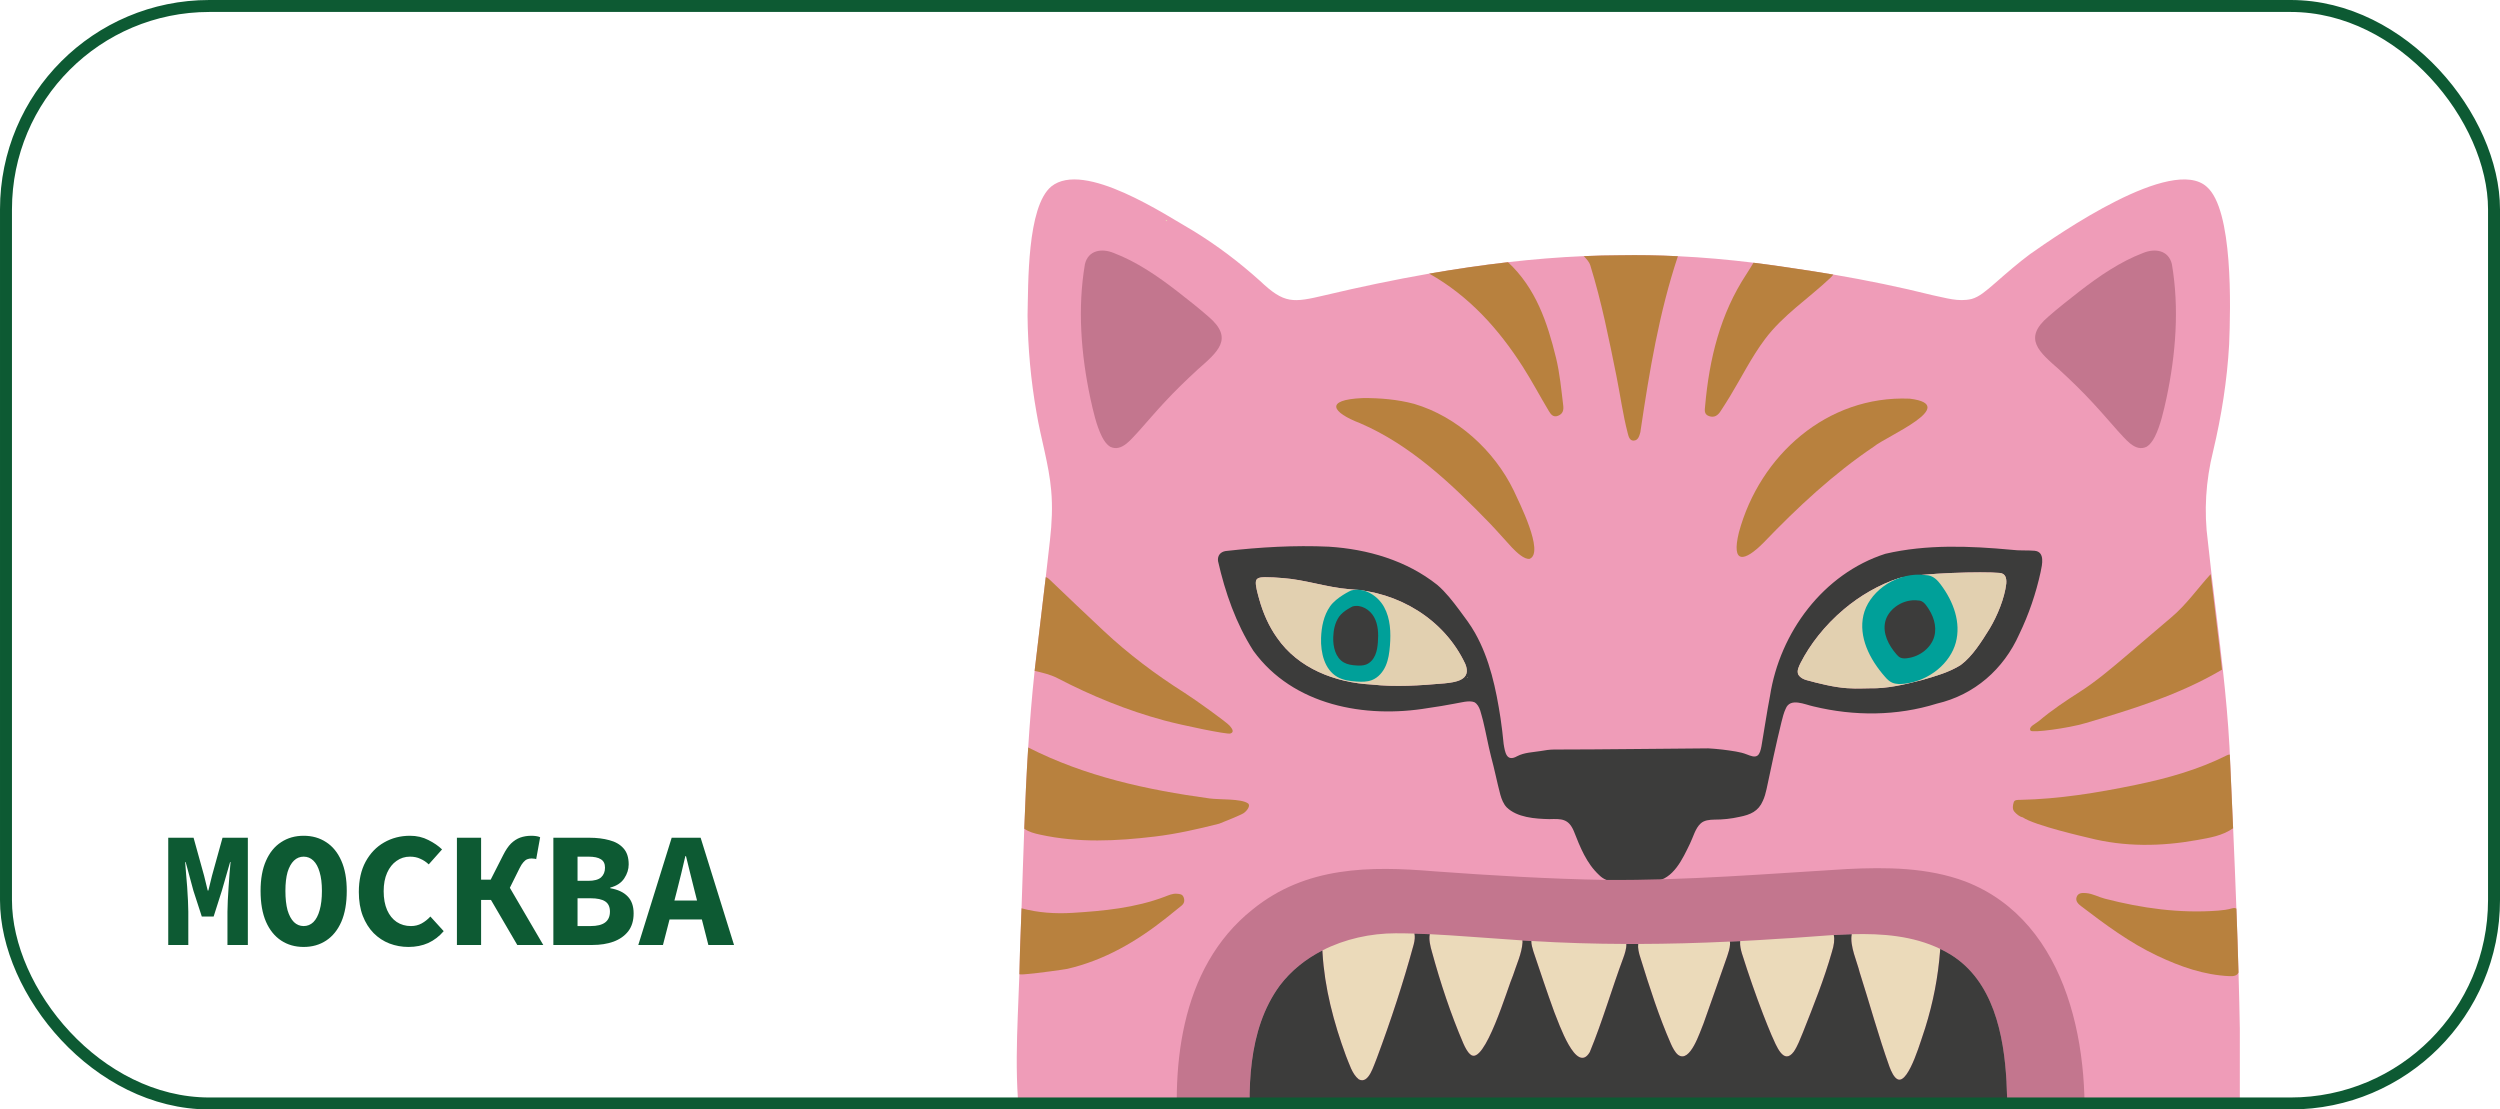 <?xml version="1.0" encoding="UTF-8"?> <svg xmlns="http://www.w3.org/2000/svg" width="836" height="371" viewBox="0 0 836 371" fill="none"><g clip-path="url(#clip0_1401_99)"><path d="M749.207 364.234L749.198 364.402C748.98 377.561 745.674 390.448 742.018 403.063C731.018 446.741 706.287 473.223 662.259 484.314C653.478 486.428 644.383 487.544 635.379 487.947C598.219 488.823 560.152 488.047 519.822 488.328C497.976 488.242 476.978 488.555 455.418 488.015C426.405 487.267 396.123 477.192 375.179 456.399C355.044 436.245 347.777 408.271 341.998 380.973C338.786 362.706 340.261 344.285 340.887 325.791C340.977 323.11 341.045 320.42 341.091 317.735C341.277 313.072 341.444 308.404 341.603 303.737C341.907 294.859 342.175 285.987 342.515 277.101C342.851 268.047 343.254 258.988 343.83 249.952C344.37 241.406 345.06 232.869 345.981 224.337C345.99 224.251 345.999 224.178 346.008 224.092C347.205 213.731 348.485 203.367 349.7 193.006C350.19 188.824 350.671 184.655 351.125 180.482C351.741 175.002 352.018 169.5 351.519 164.03C350.78 155.298 348.054 146.693 346.597 137.902C344.72 127.233 343.722 116.369 343.613 105.559C343.876 94.99 343.395 69.157 351.546 62.362C362.478 53.53 389.822 71.92 399.212 77.299C407.186 82.221 414.308 87.606 421.339 93.92C429.531 101.69 432.348 101.255 443.162 98.705C454.547 96.006 466.196 93.548 477.945 91.498C486.695 89.973 495.495 88.676 504.29 87.669C512.759 86.698 521.223 86.009 529.62 85.646H529.629C533.643 85.469 537.626 85.378 541.599 85.36C548.163 85.242 554.645 85.351 561.105 85.673H561.114C569.551 86.068 577.938 86.821 586.384 87.855C590.943 88.413 595.511 89.052 600.124 89.769C604.415 90.395 608.738 91.076 613.07 91.81C624.247 93.716 635.447 96.015 646.211 98.705C650.838 99.631 654.775 101.014 659.257 99.994C661.842 99.304 664.16 97.263 667.204 94.632C670.887 91.393 675.083 87.764 678.853 84.975C688.587 78.116 726.286 51.984 737.921 62.444C746.78 70.046 745.928 102.756 745.424 115.189C744.748 127.201 742.861 139.126 740.072 150.866C737.604 160.813 736.946 170.97 738.316 181.131C738.697 184.746 739.11 188.37 739.532 191.985C740.788 202.623 742.163 213.26 743.324 223.915C744.267 232.52 745.07 241.143 745.542 249.766C745.583 250.619 745.619 251.467 745.66 252.32C746.032 260.539 746.409 268.754 746.762 276.965C747.148 285.923 747.529 294.882 747.851 303.85C748.123 310.954 748.364 318.071 748.559 325.183C748.931 338.197 749.176 351.202 749.225 364.225L749.207 364.234Z" fill="#EF9CB8"></path><path d="M415.7 272.025C414.916 272.515 409.549 274.747 407.694 275.441C400.595 277.246 393.469 278.87 386.184 279.741C373.374 281.274 360.578 281.9 347.84 279.11C345.962 278.698 344.071 278.244 342.515 277.106C342.851 268.051 343.254 258.993 343.83 249.957C362.905 259.651 383.462 264.123 404.464 266.999C407.862 267.462 415.006 267.013 417.32 268.65C418.336 269.371 416.957 271.254 415.7 272.03V272.025Z" fill="#B8813E"></path><path d="M746.749 276.974C743.152 279.5 738.879 280.158 734.719 280.911C722.598 283.093 710.469 283.256 698.426 280.167C697.904 280.031 680.281 276.044 676.403 273.313C675.36 273.127 674.28 272.233 673.563 271.376C672.874 270.541 673.073 269.244 673.405 268.242C673.681 267.425 674.679 267.493 675.455 267.475C688.519 267.212 701.338 265.116 714.093 262.485C724.644 260.312 734.973 257.437 744.662 252.583C744.984 252.424 745.302 252.306 745.646 252.329C746.018 260.548 746.395 268.763 746.749 276.974Z" fill="#B8813E"></path><path d="M411.441 245.293C410.33 245.656 395.487 242.581 389.341 240.925C376.885 237.568 365.05 232.715 353.628 226.782C351.211 225.534 348.589 224.954 345.976 224.337C345.985 224.25 345.994 224.178 346.003 224.092C347.201 213.731 348.48 203.366 349.696 193.006C350.145 193.092 350.521 193.36 350.925 193.75C356.944 199.515 362.977 205.262 369.065 210.96C377.402 218.766 386.511 225.602 396.136 231.694C399.946 234.121 410.212 241.528 411.146 242.626C411.795 243.375 413.01 244.785 411.441 245.289V245.293Z" fill="#B8813E"></path><path d="M743.039 223.93C728.787 232.367 713.074 237.152 697.347 241.824C691.496 243.562 679.57 245.118 679.026 244.337C678.142 243.072 680.745 242.019 681.816 241.099C686.107 237.465 690.784 234.358 695.51 231.328C700.972 227.831 705.893 223.639 710.824 219.461C715.932 215.12 720.999 210.739 726.12 206.42C731.141 202.188 734.861 196.795 739.243 192C740.499 202.637 741.874 213.274 743.035 223.93H743.039Z" fill="#B8813E"></path><path d="M395.106 302.852C393.428 304.236 391.727 305.592 390.026 306.939C380.115 314.809 369.378 321.092 356.904 323.99C356.178 324.158 346.983 325.465 343.055 325.76C342.32 325.818 341.581 325.927 340.887 325.791C340.977 323.11 341.045 320.421 341.091 317.735C341.277 313.072 341.445 308.404 341.603 303.737C347.174 305.238 352.889 305.606 358.623 305.261C369.115 304.612 379.566 303.619 389.532 299.849C390.82 299.359 392.144 298.729 393.578 298.87C394.462 298.947 395.433 298.947 395.837 300.135C396.218 301.265 395.973 302.131 395.111 302.848L395.106 302.852Z" fill="#B8813E"></path><path d="M748.545 325.192C748.132 326.213 747.112 326.499 745.578 326.431C737.005 326.036 729.158 323.269 721.483 319.645C712.179 315.263 704.019 309.185 695.913 303.006C695.001 302.317 693.93 301.305 694.429 299.949C694.951 298.525 696.316 298.543 697.609 298.652C699.827 298.838 701.746 299.976 703.855 300.516C716.298 303.728 728.881 305.488 741.75 304.512C743.301 304.394 744.871 304.19 746.354 303.768C747.071 303.564 747.542 303.61 747.846 303.859C748.119 310.963 748.359 318.08 748.554 325.192H748.545Z" fill="#B8813E"></path><path d="M680.381 184.174C677.85 183.961 675.255 184.188 672.711 183.852C658.699 182.551 644.26 181.974 630.471 185.186C609.704 191.84 595.171 211.509 591.891 232.715C590.807 238.317 590.004 243.96 589.024 249.576C588.784 250.787 588.489 252.089 587.713 252.656C586.752 253.359 585.346 252.733 584.307 252.343C583.059 251.839 581.826 251.535 580.524 251.313C577.444 250.791 574.341 250.424 571.234 250.252C554.051 250.361 536.868 250.637 519.677 250.646C518.134 250.651 516.665 250.882 515.163 251.15C512.51 251.581 509.756 251.613 507.347 252.869C503.746 254.924 503.265 251.531 502.816 248.759C502.516 245.902 502.226 243.048 501.782 240.186C500.28 230.402 498.194 220.445 493.286 211.722C491.78 209.014 489.852 206.483 488.015 204.02C485.769 201.021 483.479 198.041 480.643 195.601C470.306 187.377 457.292 183.635 444.373 182.814C432.856 182.278 421.293 182.981 409.867 184.265C408.061 184.56 407.091 185.821 407.304 187.613C409.685 198.114 413.305 208.515 419.134 217.633L419.184 217.701C432.393 235.877 456.439 240.349 477.591 236.766C480.516 236.358 483.429 235.868 486.336 235.314C488.332 235.006 491.231 234.094 493.032 234.815C494.996 235.918 495.286 238.966 495.926 240.989C496.905 244.999 497.608 249.054 498.62 253.041C499.772 257.242 500.589 261.515 501.705 265.715C502.131 267.23 502.73 268.795 503.809 269.947C507.307 273.39 513.344 273.808 518.084 273.916C522.14 273.799 524.512 273.717 526.29 277.931C528.399 283.279 530.504 288.727 534.836 292.7C536.115 293.971 537.798 294.678 539.585 294.814C544.18 295.227 548.785 295.168 553.371 294.705C559.621 294.002 562.67 287.185 565.137 282.09C566.235 279.863 566.906 276.965 568.743 275.327C569.909 274.288 571.588 274.112 573.289 274.08C576.155 274.08 578.922 273.789 581.694 273.159C585.332 272.442 588.008 271.304 589.519 267.761C590.086 266.536 590.444 265.194 590.739 263.869C592.327 256.344 593.905 248.855 595.733 241.402C596.092 239.987 596.495 238.326 597.135 236.997C598.65 233.164 603.544 235.627 606.488 236.235C620.056 239.515 634.281 239.474 647.68 235.292C660.227 232.366 670.007 223.824 675.237 212.076C678.435 205.449 680.817 198.468 682.386 191.273C682.912 188.801 683.91 184.528 680.381 184.179V184.174ZM482.803 228.533C474.824 229.231 466.722 229.78 458.739 228.914L458.643 228.905C446.505 228.265 434.139 223.525 427.072 213.301C424.314 209.468 422.373 205 421.08 200.377C420.617 198.667 419.724 195.683 419.987 194.358C420.205 193.138 421.584 193.061 422.963 193.015C424.927 193.002 426.909 193.142 428.859 193.301C436.426 193.836 443.702 196.435 451.254 197.034C467.602 197.842 482.998 207.086 489.992 222.028C492.224 227.435 486.754 228.156 482.807 228.537L482.803 228.533ZM490.677 226.718C490.668 226.664 490.646 226.605 490.65 226.551C490.65 226.528 490.7 226.51 490.736 226.492C490.745 226.546 490.763 226.605 490.759 226.659C490.759 226.682 490.709 226.7 490.677 226.718ZM670.892 195.184C670.302 200.096 667.921 205.911 665.299 210.275C662.699 214.43 659.601 219.483 655.641 222.391C651.799 224.818 647.127 226.138 642.609 227.431C636.64 228.996 630.824 230.284 625.526 230.157C621.888 230.198 619.076 230.456 614.399 229.753C612.031 229.399 609.414 228.805 607.105 228.224C605.055 227.549 602.687 227.521 601.417 225.698C600.718 224.382 601.548 222.858 602.138 221.647C605.209 215.619 610.144 209.155 616.654 203.693C621.784 199.366 628.252 195.51 635.043 193.31L635.116 193.292C643.172 191.568 662.944 191.069 668.732 191.591C670.565 191.786 671.05 193.201 670.892 195.184Z" fill="#3C3C3B"></path><path d="M670.892 195.188C670.302 200.1 667.92 205.916 665.299 210.279C662.699 214.434 659.601 219.488 655.641 222.395C651.799 224.822 647.127 226.142 642.609 227.435C636.64 229 630.824 230.288 625.526 230.161C621.888 230.202 619.076 230.46 614.399 229.757C612.031 229.403 609.414 228.809 607.105 228.229C605.055 227.553 602.687 227.525 601.417 225.702C600.718 224.387 601.548 222.862 602.138 221.651C605.209 215.623 610.144 209.159 616.654 203.697C621.784 199.37 628.252 195.514 635.043 193.314L635.115 193.296C643.172 191.572 662.944 191.073 668.732 191.595C670.565 191.79 671.05 193.205 670.892 195.188Z" fill="#E2D0B0"></path><path d="M482.803 228.533C474.824 229.232 466.722 229.781 458.739 228.914L458.643 228.905C446.505 228.266 434.139 223.525 427.072 213.301C424.314 209.468 422.373 205 421.08 200.378C420.617 198.668 419.724 195.683 419.987 194.358C420.205 193.138 421.584 193.061 422.963 193.016C424.927 193.002 426.909 193.143 428.859 193.301C436.426 193.837 443.702 196.436 451.254 197.035C467.602 197.842 482.998 207.087 489.992 222.028C492.224 227.435 486.754 228.157 482.807 228.538L482.803 228.533Z" fill="#E2D0B0"></path><path d="M400.314 123.754C396.667 127.115 392.906 130.735 389.504 134.423C386.628 137.503 383.893 140.691 380.995 143.971C378.504 146.489 375.247 151.338 371.242 149.392C370.199 148.779 369.301 147.591 368.525 146.094C366.588 142.252 365.54 137.339 364.61 133.162C361.499 118.505 360.278 103.105 362.8 88.322C363.934 83.614 368.461 82.983 372.376 84.571C380.146 87.542 387.032 92.282 393.582 97.335C397.175 100.152 400.749 102.924 404.147 105.913C412.797 113.284 407.104 117.739 400.432 123.636L400.305 123.749L400.314 123.754Z" fill="#C3768E"></path><path d="M688.764 123.754C692.411 127.115 696.171 130.735 699.573 134.423C702.449 137.503 705.184 140.691 708.083 143.971C710.573 146.489 713.83 151.338 717.836 149.392C718.879 148.779 719.777 147.591 720.553 146.094C722.49 142.252 723.537 137.339 724.467 133.162C727.579 118.505 728.799 103.105 726.277 88.322C725.143 83.614 720.616 82.983 716.702 84.571C708.931 87.542 702.045 92.282 695.495 97.335C691.903 100.152 688.328 102.924 684.931 105.913C676.28 113.284 681.973 117.739 688.646 123.636L688.773 123.749L688.764 123.754Z" fill="#C3768E"></path><path d="M455.718 133.116C461.447 133.071 467.298 133.565 472.864 135.044C487.248 139.276 499.691 150.662 506.177 164.011C507.91 167.804 516.569 184.823 511.512 186.878C509.711 187.15 507.143 184.701 505.642 183.14C503.147 180.468 500.757 177.674 498.221 175.03C485.515 161.911 471.73 148.793 454.838 141.531C445.434 137.924 442.726 133.692 455.541 133.125H455.718V133.116Z" fill="#B8813E"></path><path d="M638.672 133.32C655.759 135.466 630.584 146.003 626.683 149.305C613.079 158.441 601.04 169.709 589.705 181.502C583.35 187.907 578.859 188.765 581.481 178.06C588.462 152.222 611.015 132.195 638.518 133.311L638.672 133.325V133.32Z" fill="#B8813E"></path><path d="M389.713 73.584C389.899 73.575 390.08 73.566 390.266 73.561C390.275 73.711 390.28 73.856 390.275 74.006C390.09 73.865 389.899 73.725 389.713 73.589V73.584Z" fill="#EBDABA"></path><path d="M490.677 226.723C490.668 226.668 490.645 226.609 490.65 226.555C490.65 226.532 490.704 226.514 490.732 226.496C490.741 226.551 490.759 226.609 490.759 226.664C490.759 226.687 490.704 226.705 490.677 226.723Z" fill="#E2D0B0"></path><path d="M641.679 421.036C641.629 419.879 641.357 418.686 641.108 417.62C638.3 406.031 635.007 394.391 629.241 383.863L629.155 383.713C626.837 379.567 619.271 363.94 617.18 376.682C615.479 388.231 613.043 399.666 610.557 411.147C609.35 416.64 608.316 420.519 608.997 423.041C609.79 425.939 612.875 427.037 620.645 426.697C625.417 426.375 638.944 428.316 641.153 423.975C641.625 423.113 641.743 422.088 641.684 421.036H641.679Z" fill="#EBDABA"></path><path d="M479.977 423.218C479.487 425.191 478.071 426.615 474.792 426.801C469.194 427.105 463.86 426.851 458.163 426.711C454.783 426.389 449.226 427.514 448.065 423.322C447.956 422.606 447.938 421.88 447.97 421.149C448.138 418.074 449.376 414.885 449.975 411.937C453.168 399.195 457.981 386.784 465.221 375.77C469.897 368.563 472.41 371.125 473.218 378.955C473.984 384.189 474.633 389.524 475.409 394.727L475.436 394.904C476.497 401.712 478.384 408.575 479.446 415.493C479.909 418.106 480.516 421.004 479.968 423.222L479.977 423.218Z" fill="#EBDABA"></path><path d="M648.415 313.612L648.325 313.367C646.692 309.289 640.754 309.48 636.971 308.89C632.63 308.654 623.78 307.257 620.409 310.019C619.77 310.659 619.389 311.462 619.221 312.378C618.464 316.17 621.108 321.845 621.861 325.088C625.231 335.626 628.116 346.285 631.831 356.678C632.403 358.193 633.374 360.438 634.671 360.933C638.431 362.339 642.677 346.703 643.775 343.763C646.438 335.258 648.116 326.68 648.774 317.822C648.783 317.645 648.792 317.468 648.801 317.291C648.851 316.034 648.81 314.787 648.42 313.607L648.415 313.612Z" fill="#EBDABA"></path><path d="M509.126 315.105C508.89 318.856 507.071 322.608 505.932 326.196C504.34 329.652 496.384 356.891 491.68 352.578L491.594 352.5C490.673 351.725 489.893 350.164 489.335 348.908C485.111 339.046 481.691 328.713 478.856 318.362C478.257 316.311 477.745 314.089 478.108 312.37C478.471 310.641 479.7 309.421 482.598 309.412C489.248 309.548 495.939 310.197 502.585 310.573C505.306 310.723 508.794 311.39 509.098 314.461C509.126 314.656 509.13 314.874 509.126 315.1V315.105Z" fill="#EBDABA"></path><path d="M612.585 318.303C609.99 327.457 606.388 336.397 602.873 345.274C601.997 347.388 601.117 349.774 599.856 351.638C596.391 356.302 593.991 349.656 592.34 346C591.415 343.818 590.535 341.618 589.687 339.418L589.618 339.25C587.065 332.628 584.656 325.647 582.479 318.761C582.125 317.554 581.821 316.198 581.889 315.028C581.889 314.919 581.898 314.81 581.907 314.701C582.184 311.707 585.59 311.154 588.153 311.009C594.263 310.687 600.519 310.029 606.661 309.612C610.707 309.267 612.689 310.428 613.211 312.664C613.565 314.12 613.297 316.053 612.589 318.312L612.585 318.303Z" fill="#EBDABA"></path><path d="M543.84 315.645C543.908 317.128 543.341 318.847 542.856 320.213C538.964 330.673 535.87 341.528 531.611 351.811C527.093 359.463 521.192 341.891 519.758 338.461L519.699 338.293C517.295 331.734 515.022 324.835 512.764 318.149C512.46 317.105 512.038 315.804 512.065 314.651C512.092 313.876 512.319 313.168 512.931 312.637C514.306 311.608 516.642 311.812 518.411 311.871C524.866 312.274 531.457 312.057 537.916 312.138C539.086 312.166 540.42 312.274 541.441 312.592C543.178 313.073 543.786 314.252 543.845 315.645H543.84Z" fill="#EBDABA"></path><path d="M578.51 315.872C578.451 317.06 578.002 318.516 577.575 319.741C574.922 327.235 572.35 334.787 569.642 342.263C568.48 344.962 565.223 355.59 561.195 352.746L561.105 352.678C560.152 351.893 559.345 350.36 558.768 349.085C554.704 339.84 551.611 330.138 548.621 320.485C547.954 318.512 547.637 316.901 547.814 315.64C548.1 313.49 549.828 312.388 553.688 312.361C559.83 312.243 566.072 312.166 572.232 312.075C574.627 312.043 578.006 312.252 578.469 314.847C578.528 315.15 578.546 315.486 578.51 315.867V315.872Z" fill="#EBDABA"></path><path d="M472.728 315.83C469.231 328.676 465.066 341.328 460.403 353.834C459.374 356.111 457.759 362.634 454.42 360.946L454.334 360.887C452.116 359.141 451.172 355.653 450.07 353.031C445.974 341.895 442.921 330.332 442.232 318.498C442.214 318.271 442.2 318.044 442.2 317.813C441.905 309.965 448.877 308.804 455.718 308.187C458.33 307.983 460.952 308.001 463.565 308.137C468.16 308.264 472.256 308.777 472.982 312.174C473.191 313.145 473.127 314.342 472.728 315.826V315.83Z" fill="#EBDABA"></path><path d="M444.777 202.768C442.645 205.816 441.887 209.631 441.765 213.346C441.601 218.286 442.908 223.888 447.194 226.351C449.127 227.462 451.413 227.771 453.64 227.916C455.355 228.029 457.128 228.052 458.734 227.435C460.866 226.619 462.463 224.741 463.379 222.649C464.295 220.558 464.608 218.259 464.79 215.981C465.144 211.55 464.98 206.873 462.83 202.981C460.68 199.089 456.044 196.277 451.762 197.474C451.762 197.474 446.909 199.715 444.777 202.763V202.768Z" fill="#00A099"></path><path d="M447.789 206.224C446.405 208.202 445.915 210.674 445.833 213.083C445.729 216.285 446.577 219.919 449.353 221.515C450.605 222.236 452.089 222.436 453.531 222.531C454.643 222.604 455.795 222.617 456.834 222.218C458.217 221.688 459.251 220.472 459.845 219.116C460.44 217.759 460.644 216.267 460.762 214.793C460.989 211.917 460.889 208.887 459.492 206.365C458.099 203.843 455.092 202.019 452.316 202.795C452.316 202.795 449.168 204.246 447.789 206.224Z" fill="#3C3C3B"></path><path d="M642.151 192.153C632.807 191.945 624.769 198.513 623.131 205.721C621.494 212.929 625.063 220.331 630.375 226.355C631.033 227.099 631.745 227.852 632.757 228.288C634 228.823 635.51 228.796 636.907 228.628C645.48 227.589 652.203 221.565 654.008 214.915C655.809 208.27 653.337 201.248 648.923 195.401C647.934 194.09 646.664 192.72 644.768 192.398L642.146 192.158L642.151 192.153Z" fill="#00A099"></path><path d="M640.523 200.717C635.556 200.608 631.278 204.101 630.412 207.93C629.541 211.763 631.441 215.7 634.263 218.903C634.612 219.297 634.993 219.696 635.528 219.928C636.191 220.213 636.993 220.2 637.737 220.109C642.296 219.556 645.871 216.353 646.828 212.82C647.785 209.286 646.469 205.553 644.124 202.441C643.598 201.747 642.922 201.017 641.915 200.844L640.523 200.717Z" fill="#3C3C3B"></path><path d="M613.057 91.815C612.793 92.169 612.499 92.522 612.077 92.917C604.701 99.903 596.273 105.314 590.195 113.425C585.704 119.417 582.384 126.162 578.505 132.54C577.494 134.209 576.432 135.842 575.38 137.48C574.459 138.913 573.28 139.779 571.479 139.14C569.732 138.523 570.082 137.049 570.19 135.783C571.583 120.07 575.189 105.06 584.003 91.67C584.819 90.422 585.595 89.143 586.371 87.859C590.93 88.417 595.497 89.057 600.111 89.774C604.402 90.4 608.725 91.08 613.057 91.815Z" fill="#B8813E"></path><path d="M561.091 85.677C554.795 104.574 551.574 124.143 548.644 143.775C548.603 144.002 548.612 144.247 548.553 144.465C548.199 145.753 547.837 147.286 546.294 147.341C544.911 147.39 544.575 145.875 544.298 144.796C542.67 138.541 541.822 132.127 540.547 125.799C538.034 113.374 535.575 100.927 531.815 88.789C531.375 87.405 530.459 86.598 529.624 85.654C533.639 85.477 537.621 85.387 541.595 85.368C548.159 85.251 554.641 85.359 561.1 85.681L561.091 85.677Z" fill="#B8813E"></path><path d="M521.056 139.022C519.345 139.711 518.543 138.473 517.885 137.371C514.959 132.499 512.305 127.459 509.244 122.665C501.101 109.936 491.213 98.954 477.931 91.506C486.681 89.982 495.481 88.685 504.277 87.678C513.539 96.301 517.427 107.745 520.334 119.671C521.609 124.905 522.094 130.267 522.743 135.602C522.929 137.135 522.643 138.382 521.046 139.022H521.056Z" fill="#B8813E"></path><path d="M657.12 294.733C644.537 290.047 630.833 289.952 617.574 290.609C590.857 292.22 563.894 294.451 537.122 294.243H536.955C517.917 293.921 498.756 292.759 479.723 291.376C457.977 289.557 436.662 289.666 418.853 304.136C394.158 323.8 391.224 358.256 394.712 387.564C395.932 398.192 398.563 409.033 404.306 418.11C413.596 432.934 430.288 442.087 447.485 444.346C459.927 446.025 472.524 445.326 485.053 444.904C504.608 444.097 524.145 443.144 543.759 443.144C567.088 442.7 590.367 444.932 613.633 446.338C659.012 448.193 690.714 435.07 696.307 385.854C699.823 352.377 692.279 308.286 657.125 294.733H657.12ZM662.405 408.071C657.102 415.125 649.763 418.976 641.679 421.035C632.026 423.499 621.308 423.385 611.714 423.136C610.802 423.108 609.904 423.077 608.992 423.045C607.541 422.995 606.094 422.945 604.642 422.877C595.225 422.496 585.786 421.965 576.337 421.539C575.139 421.48 573.933 421.43 572.74 421.371C564.557 421.026 556.374 420.791 548.204 420.813H547.519C546.263 420.804 544.997 420.813 543.745 420.822C535.045 420.872 526.322 421.185 517.608 421.598C516.216 421.657 514.827 421.725 513.435 421.793C508.318 422.056 503.201 422.342 498.085 422.628C493.703 422.836 489.421 423.009 485.189 423.127C483.442 423.167 481.709 423.204 479.972 423.226C476.062 423.304 472.175 423.313 468.255 423.276C461.537 423.199 454.543 422.854 447.966 421.153C443.724 420.051 439.655 418.382 435.954 415.851C424.963 408.629 419.561 395.47 418.422 382.669C417.147 364.87 417.025 344.489 427.921 329.588C431.722 324.566 436.652 320.661 442.191 317.83C449.707 313.979 458.33 312.106 466.727 312.092C468.809 312.092 470.891 312.124 472.973 312.192C474.683 312.233 476.389 312.31 478.099 312.387C486.976 312.818 495.848 313.607 504.689 314.165C506.154 314.274 507.624 314.383 509.089 314.478C510.074 314.546 511.072 314.614 512.056 314.664C522.616 315.313 533.212 315.626 543.831 315.658C545.156 315.667 546.476 315.667 547.8 315.658C558.025 315.63 568.249 315.354 578.455 314.864C579.603 314.823 580.746 314.764 581.894 314.705C586.244 314.487 590.585 314.224 594.926 313.929C600.827 313.644 606.996 313.045 613.197 312.664C615.193 312.546 617.202 312.455 619.207 312.396C629.5 312.119 639.697 312.936 648.783 317.309C649.953 317.867 651.101 318.488 652.23 319.173C666.492 327.937 670.075 345.936 670.942 361.536C671.708 377.076 671.749 395.216 662.396 408.085L662.405 408.071Z" fill="#C3768E"></path><path d="M662.409 408.071C657.106 415.125 649.767 418.976 641.684 421.036C641.634 419.879 641.362 418.686 641.112 417.62C638.304 406.03 635.011 394.391 629.246 383.862L629.16 383.713C626.842 379.567 619.275 363.94 617.184 376.682C615.483 388.231 613.047 399.666 610.562 411.147C609.355 416.64 608.321 420.518 609.001 423.041C607.55 422.991 606.103 422.941 604.651 422.873C604.86 421.929 604.828 420.732 604.483 419.198C601.88 407.709 598.373 396.355 593.642 385.559C593.08 384.302 592.259 382.751 591.342 381.984L591.256 381.916C587.573 379.226 584.969 390.63 583.899 392.975C581.286 400.913 579.145 408.983 576.963 417.012C576.627 418.287 576.278 419.761 576.296 420.972C576.305 421.167 576.323 421.353 576.346 421.53C575.148 421.471 573.942 421.421 572.749 421.362C573.311 419.307 572.277 416.05 571.52 413.152C570.957 411.07 570.372 408.988 569.773 406.924L569.723 406.756C568.013 400.9 566.362 394.862 564.284 389.083C562.538 383.799 559.44 377.494 556.337 385.686C553.439 393.76 551.08 402.029 548.93 410.349C548.272 413.224 547.397 416.259 547.329 419.18C547.329 419.797 547.397 420.337 547.533 420.809C546.276 420.8 545.011 420.809 543.759 420.818C543.985 418.786 542.983 416.309 542.239 413.773C541.658 411.936 541.069 410.09 540.502 408.244L540.452 408.076C538.792 402.46 536.868 396.74 534.972 391.143C533.775 388.208 533.008 382.619 530.377 381.839C526.576 381.386 521.359 404.007 519.917 407.935C518.905 411.777 517.581 415.756 517.381 419.72C517.372 420.446 517.458 421.067 517.617 421.598C516.225 421.657 514.837 421.725 513.444 421.793C513.707 419.838 512.686 417.08 511.902 414.513C511.049 411.823 510.273 409.11 509.493 406.402L509.443 406.234C508.051 401.471 506.576 396.568 505.134 391.755C503.954 388.634 503.229 382.638 500.448 381.626C494.837 380.723 486.627 414.454 485.47 419.843C485.143 421.181 485.066 422.26 485.198 423.131C483.451 423.172 481.719 423.208 479.981 423.231C480.53 421.013 479.922 418.114 479.46 415.502C478.398 408.579 476.511 401.721 475.45 394.912L475.422 394.735C474.647 389.537 473.998 384.198 473.232 378.963C472.424 371.134 469.911 368.571 465.234 375.779C457.995 386.797 453.182 399.203 449.989 411.945C449.39 414.894 448.151 418.083 447.984 421.158C443.742 420.056 439.674 418.387 435.972 415.855C424.981 408.634 419.579 395.475 418.44 382.674C417.165 364.874 417.043 344.494 427.939 329.593C431.74 324.571 436.671 320.666 442.209 317.835C442.209 318.062 442.227 318.289 442.241 318.52C442.93 330.355 445.983 341.917 450.079 353.053C451.182 355.675 452.13 359.163 454.343 360.91L454.429 360.969C457.768 362.656 459.387 356.129 460.413 353.856C465.076 341.35 469.235 328.699 472.737 315.853C473.132 314.369 473.2 313.172 472.991 312.201C474.701 312.242 476.407 312.319 478.117 312.396C477.754 314.115 478.267 316.343 478.865 318.388C481.696 328.74 485.121 339.073 489.344 348.934C489.902 350.191 490.682 351.751 491.603 352.527L491.689 352.604C496.393 356.918 504.349 329.679 505.941 326.222C507.08 322.63 508.899 318.883 509.135 315.131C509.144 314.905 509.135 314.687 509.107 314.492C510.092 314.56 511.09 314.628 512.074 314.678C512.047 315.835 512.469 317.132 512.773 318.175C515.032 324.857 517.309 331.761 519.708 338.32L519.767 338.488C521.201 341.917 527.102 359.49 531.62 351.838C535.875 341.554 538.969 330.699 542.865 320.239C543.355 318.874 543.917 317.155 543.849 315.671C545.174 315.68 546.494 315.68 547.818 315.671C547.642 316.937 547.964 318.547 548.626 320.516C551.62 330.169 554.713 339.867 558.773 349.116C559.345 350.391 560.157 351.924 561.109 352.708L561.2 352.777C565.228 355.616 568.48 344.988 569.646 342.294C572.35 334.818 574.922 327.266 577.58 319.772C578.011 318.552 578.455 317.091 578.514 315.903C578.546 315.522 578.532 315.186 578.473 314.882C579.621 314.841 580.764 314.782 581.912 314.723C581.903 314.832 581.894 314.941 581.894 315.05C581.826 316.22 582.129 317.576 582.483 318.783C584.656 325.669 587.069 332.65 589.623 339.273L589.691 339.44C590.544 341.64 591.419 343.84 592.345 346.022C593.996 349.678 596.4 356.324 599.861 351.661C601.127 349.796 602.002 347.415 602.878 345.296C606.393 336.419 609.99 327.479 612.589 318.325C613.297 316.066 613.565 314.138 613.211 312.677C615.207 312.56 617.216 312.469 619.221 312.41C618.464 316.202 621.108 321.877 621.861 325.12C625.231 335.657 628.116 346.317 631.831 356.709C632.403 358.224 633.374 360.47 634.671 360.964C638.431 362.37 642.677 346.734 643.775 343.795C646.438 335.29 648.116 326.712 648.774 317.853C648.783 317.676 648.792 317.499 648.801 317.322C649.971 317.88 651.119 318.502 652.248 319.187C666.51 327.95 670.093 345.95 670.96 361.549C671.726 377.09 671.767 395.23 662.414 408.099L662.409 408.071Z" fill="#3C3C3B"></path></g><path d="M56.26 316V280.14H64.73L68.25 292.845L69.46 297.795H69.68L70.89 292.845L74.41 280.14H82.88V316H76.06V304.89C76.06 303.9 76.097 302.672 76.17 301.205C76.244 299.702 76.335 298.143 76.445 296.53C76.555 294.917 76.665 293.377 76.775 291.91C76.922 290.443 77.032 289.233 77.105 288.28H76.94L74.19 297.85L71.44 306.485H67.48L64.675 297.85L62.09 288.28H61.925C61.999 289.233 62.09 290.443 62.2 291.91C62.347 293.377 62.475 294.917 62.585 296.53C62.695 298.143 62.787 299.702 62.86 301.205C62.934 302.672 62.97 303.9 62.97 304.89V316H56.26ZM101.546 316.66C98.686 316.66 96.175 315.945 94.011 314.515C91.848 313.085 90.161 310.995 88.951 308.245C87.741 305.458 87.136 302.012 87.136 297.905C87.136 293.908 87.741 290.553 88.951 287.84C90.161 285.09 91.848 283.018 94.011 281.625C96.175 280.195 98.686 279.48 101.546 279.48C104.406 279.48 106.918 280.195 109.081 281.625C111.245 283.018 112.931 285.09 114.141 287.84C115.351 290.553 115.956 293.908 115.956 297.905C115.956 302.012 115.351 305.458 114.141 308.245C112.931 310.995 111.245 313.085 109.081 314.515C106.918 315.945 104.406 316.66 101.546 316.66ZM101.546 309.675C102.793 309.675 103.875 309.235 104.791 308.355C105.708 307.438 106.405 306.118 106.881 304.395C107.395 302.635 107.651 300.472 107.651 297.905C107.651 295.412 107.395 293.322 106.881 291.635C106.405 289.948 105.708 288.665 104.791 287.785C103.875 286.905 102.793 286.465 101.546 286.465C100.3 286.465 99.218 286.905 98.301 287.785C97.385 288.665 96.67 289.948 96.156 291.635C95.68 293.322 95.441 295.412 95.441 297.905C95.441 300.472 95.68 302.635 96.156 304.395C96.67 306.118 97.385 307.438 98.301 308.355C99.218 309.235 100.3 309.675 101.546 309.675ZM136.603 316.66C134.366 316.66 132.239 316.275 130.223 315.505C128.243 314.735 126.483 313.58 124.943 312.04C123.403 310.463 122.193 308.538 121.313 306.265C120.433 303.955 119.993 301.297 119.993 298.29C119.993 294.33 120.744 290.957 122.248 288.17C123.788 285.347 125.841 283.202 128.408 281.735C131.011 280.232 133.908 279.48 137.098 279.48C139.371 279.48 141.424 279.957 143.258 280.91C145.091 281.827 146.613 282.872 147.823 284.045L143.368 289.05C142.524 288.243 141.589 287.62 140.563 287.18C139.573 286.703 138.418 286.465 137.098 286.465C135.411 286.465 133.908 286.942 132.588 287.895C131.268 288.812 130.223 290.132 129.453 291.855C128.683 293.578 128.298 295.632 128.298 298.015C128.298 300.472 128.683 302.58 129.453 304.34C130.223 306.063 131.286 307.383 132.643 308.3C134.036 309.217 135.631 309.675 137.428 309.675C138.748 309.675 139.939 309.382 141.003 308.795C142.066 308.208 143.038 307.438 143.918 306.485L148.373 311.38C146.906 313.103 145.183 314.423 143.203 315.34C141.223 316.22 139.023 316.66 136.603 316.66ZM152.794 316V280.14H160.879V294.165H168.909L181.669 316H172.979L164.179 300.93H160.879V316H152.794ZM170.339 297.19L163.354 295.595L168.249 285.97C169.092 284.283 169.972 282.982 170.889 282.065C171.842 281.148 172.869 280.488 173.969 280.085C175.106 279.682 176.352 279.48 177.709 279.48C178.222 279.48 178.736 279.517 179.249 279.59C179.799 279.663 180.257 279.792 180.624 279.975L179.304 287.29C179.011 287.18 178.717 287.125 178.424 287.125C178.167 287.088 177.947 287.07 177.764 287.07C177.214 287.07 176.719 287.162 176.279 287.345C175.839 287.528 175.417 287.858 175.014 288.335C174.611 288.775 174.189 289.435 173.749 290.315L170.339 297.19ZM185.045 316V280.14H197.09C199.583 280.14 201.82 280.415 203.8 280.965C205.78 281.478 207.338 282.377 208.475 283.66C209.648 284.943 210.235 286.74 210.235 289.05C210.235 290.663 209.74 292.222 208.75 293.725C207.76 295.228 206.202 296.255 204.075 296.805V297.025C206.642 297.465 208.585 298.382 209.905 299.775C211.225 301.132 211.885 303.02 211.885 305.44C211.885 307.86 211.28 309.858 210.07 311.435C208.86 312.975 207.21 314.13 205.12 314.9C203.067 315.633 200.738 316 198.135 316H185.045ZM193.13 294.55H196.705C198.685 294.55 200.115 294.165 200.995 293.395C201.875 292.588 202.315 291.507 202.315 290.15C202.315 288.83 201.857 287.895 200.94 287.345C200.06 286.758 198.667 286.465 196.76 286.465H193.13V294.55ZM193.13 309.675H197.475C199.675 309.675 201.307 309.272 202.37 308.465C203.433 307.658 203.965 306.448 203.965 304.835C203.965 303.258 203.433 302.122 202.37 301.425C201.307 300.728 199.675 300.38 197.475 300.38H193.13V309.675ZM213.446 316L224.611 280.14H234.291L245.456 316H236.876L232.256 297.85C231.816 296.053 231.34 294.147 230.826 292.13C230.313 290.113 229.836 288.17 229.396 286.3H229.176C228.736 288.17 228.278 290.113 227.801 292.13C227.325 294.147 226.848 296.053 226.371 297.85L221.696 316H213.446ZM220.816 307.475V301.15H237.976V307.475H220.816Z" fill="#0D5A33"></path><rect x="2" y="2" width="832" height="367" rx="68" stroke="#0D5A33" stroke-width="4"></rect><defs><clipPath id="clip0_1401_99"><rect width="409" height="311" fill="white" transform="translate(340 60)"></rect></clipPath></defs></svg> 